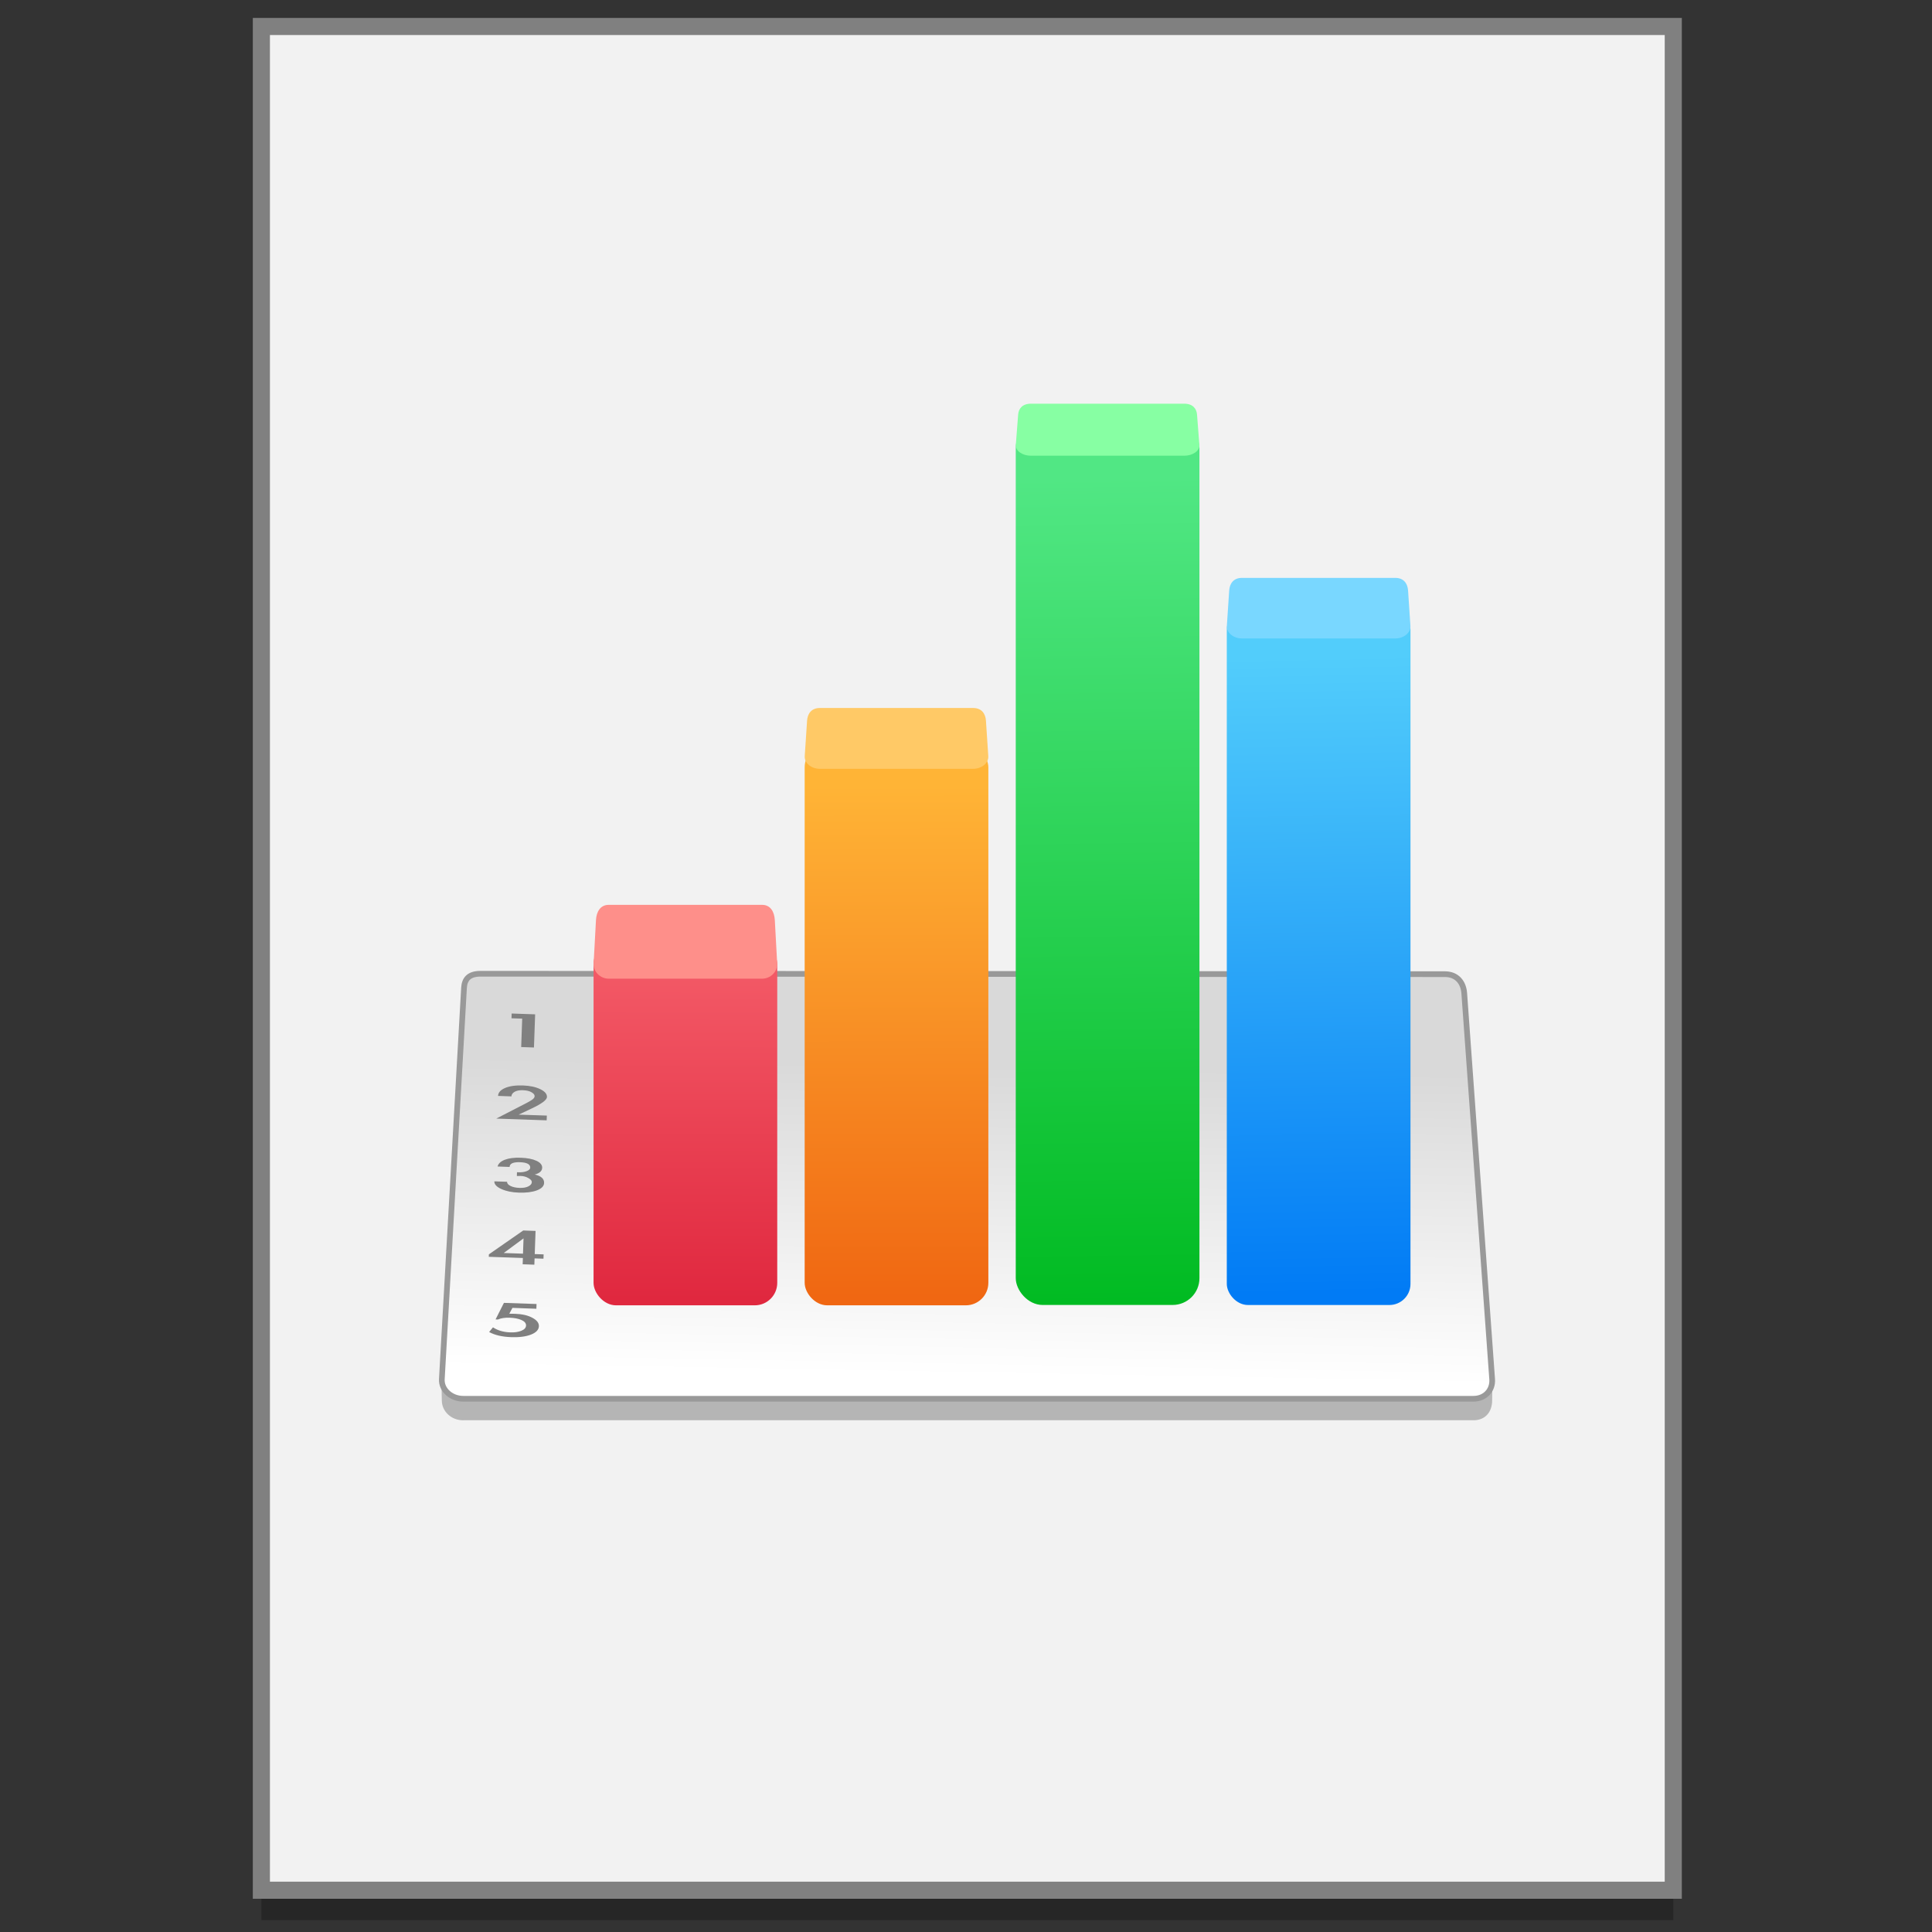<?xml version="1.0" encoding="UTF-8" standalone="no"?>
<!-- Created with Inkscape (http://www.inkscape.org/) -->

<svg
   xmlns:osb="http://www.openswatchbook.org/uri/2009/osb"
   xmlns:dc="http://purl.org/dc/elements/1.1/"
   xmlns:cc="http://creativecommons.org/ns#"
   xmlns:rdf="http://www.w3.org/1999/02/22-rdf-syntax-ns#"
   xmlns:svg="http://www.w3.org/2000/svg"
   xmlns="http://www.w3.org/2000/svg"
   xmlns:xlink="http://www.w3.org/1999/xlink"
   xmlns:sodipodi="http://sodipodi.sourceforge.net/DTD/sodipodi-0.dtd"
   xmlns:inkscape="http://www.inkscape.org/namespaces/inkscape"
   width="128"
   height="128"
   viewBox="0 0 33.867 33.867"
   version="1.1"
   id="svg8"
   inkscape:version="0.92.2 5c3e80d, 2017-08-06"
   sodipodi:docname="application-vnd.oasis.opendocument.chart.svg">
  <rect x="0" y="0" width="33.867" height="33.867" fill="#333333" stroke="none"/>
  <defs
     id="defs2">
    <linearGradient
       id="linearGradient1830">
      <stop
         id="stop1826"
         style="stop-color:#d9d9d9;stop-opacity:1"
         offset="0" />
      <stop
         id="stop1828"
         style="stop-color:#ffffff;stop-opacity:1;"
         offset="1" />
    </linearGradient>
    <linearGradient
       osb:paint="solid"
       id="linearGradient6987">
      <stop
         id="stop6985"
         offset="0"
         style="stop-color:#77d2fb;stop-opacity:1;" />
    </linearGradient>
    <linearGradient
       id="linearGradient865"
       inkscape:collect="always">
      <stop
         id="stop861"
         offset="0"
         style="stop-color:#017bf5;stop-opacity:1" />
      <stop
         id="stop863"
         offset="1"
         style="stop-color:#52cdfb;stop-opacity:1" />
    </linearGradient>
    <linearGradient
       id="linearGradient857"
       inkscape:collect="always">
      <stop
         id="stop853"
         offset="0"
         style="stop-color:#01bb22;stop-opacity:1" />
      <stop
         id="stop855"
         offset="1"
         style="stop-color:#51e784;stop-opacity:1" />
    </linearGradient>
    <linearGradient
       id="linearGradient849"
       inkscape:collect="always">
      <stop
         id="stop845"
         offset="0"
         style="stop-color:#f06712;stop-opacity:1" />
      <stop
         id="stop847"
         offset="1"
         style="stop-color:#ffb436;stop-opacity:1" />
    </linearGradient>
    <linearGradient
       id="linearGradient839"
       inkscape:collect="always">
      <stop
         style="stop-color:#f35966;stop-opacity:1"
         offset="0"
         id="stop837" />
      <stop
         style="stop-color:#e0283f;stop-opacity:1"
         offset="1"
         id="stop835" />
    </linearGradient>
    <linearGradient
       gradientTransform="matrix(0.138,0,0,0.14,34.954,315.435)"
       gradientUnits="userSpaceOnUse"
       y2="-166.643"
       x2="-194.661"
       y1="-239.97"
       x1="-194.481"
       id="linearGradient841"
       xlink:href="#linearGradient839"
       inkscape:collect="always" />
    <linearGradient
       gradientTransform="matrix(0.138,0,0,0.14,34.954,315.435)"
       gradientUnits="userSpaceOnUse"
       y2="-280.652"
       x2="-145.576"
       y1="-167.259"
       x1="-145.395"
       id="linearGradient851"
       xlink:href="#linearGradient849"
       inkscape:collect="always" />
    <linearGradient
       gradientTransform="matrix(0.138,0,0,0.14,34.954,315.435)"
       gradientUnits="userSpaceOnUse"
       y2="-348.974"
       x2="-101.025"
       y1="-166.034"
       x1="-98.577"
       id="linearGradient859"
       xlink:href="#linearGradient857"
       inkscape:collect="always" />
    <linearGradient
       gradientTransform="matrix(0.138,0,0,0.14,34.954,315.435)"
       gradientUnits="userSpaceOnUse"
       y2="-309.355"
       x2="-52.706"
       y1="-167.992"
       x1="-50.258"
       id="linearGradient867"
       xlink:href="#linearGradient865"
       inkscape:collect="always" />
    <linearGradient
       gradientTransform="matrix(0.138,0,0,0.14,34.954,315.435)"
       gradientUnits="userSpaceOnUse"
       y2="-149.554"
       x2="-124.834"
       y1="-218.511"
       x1="-123.606"
       id="linearGradient875"
       xlink:href="#linearGradient1830"
       inkscape:collect="always" />
  </defs>
  <sodipodi:namedview
     id="base"
     pagecolor="#ffffff"
     bordercolor="#666666"
     borderopacity="1.0"
     inkscape:pageopacity="0.0"
     inkscape:pageshadow="2"
     inkscape:zoom="5.6"
     inkscape:cx="77.631876"
     inkscape:cy="78.931381"
     inkscape:document-units="mm"
     inkscape:current-layer="layer1"
     showgrid="false"
     units="px"
     inkscape:window-width="1600"
     inkscape:window-height="814"
     inkscape:window-x="0"
     inkscape:window-y="0"
     inkscape:window-maximized="1"
     showguides="false" />
  <g
     inkscape:label="Layer 1"
     inkscape:groupmode="layer"
     id="layer1"
     transform="translate(0,-263.133)">
    <g
       id="g3399"
       transform="matrix(0.99,0,0,0.99,-70.183,2.585)"
       style="stroke-width:1.01">
      <rect
         style="opacity:0.25;fill:#000000;fill-opacity:1;fill-rule:nonzero;stroke:none;stroke-width:0.303;stroke-linecap:round;stroke-miterlimit:4;stroke-dasharray:none;stroke-dashoffset:0;stroke-opacity:1"
         id="rect3356"
         width="25"
         height="33"
         x="75.52"
         y="264.178" />
      <g
         transform="matrix(0.536,0,0,0.537,-233.357,-13.76)"
         id="layer1-4-3"
         inkscape:label="Capa 1"
         inkscape:transform-center-x="5.4653607"
         inkscape:transform-center-y="-9.4924686"
         style="stroke-width:4.127">
        <g
           transform="translate(0.42,0.035)"
           inkscape:label="Capa 1"
           id="layer1-3-65-9"
           style="stroke-width:4.127" />
      </g>
      <g
         transform="matrix(0.536,0,0,0.537,-236.263,-13.76)"
         id="layer1-4"
         inkscape:label="Capa 1"
         inkscape:transform-center-x="5.4653607"
         inkscape:transform-center-y="-9.4924686"
         style="stroke-width:4.127">
        <g
           transform="translate(0.42,0.035)"
           inkscape:label="Capa 1"
           id="layer1-3-65"
           style="stroke-width:4.127" />
      </g>
      <rect
         y="263.649"
         x="75.52"
         height="33"
         width="25"
         id="rect3338"
         style="opacity:1;fill:#f2f2f2;fill-opacity:1;fill-rule:nonzero;stroke:#808080;stroke-width:0.303;stroke-linecap:round;stroke-miterlimit:4;stroke-dasharray:none;stroke-dashoffset:0;stroke-opacity:1" />
      <g
         style="stroke-width:1.771"
         inkscape:label="Layer 1"
         id="layer1-2"
         transform="matrix(0.57,0,0,0.57,78.362,119.69)">
        <path
           style="opacity:0.25;fill:#000000;fill-opacity:1;stroke:none;stroke-width:1.521;stroke-miterlimit:4;stroke-dasharray:none;stroke-opacity:1"
           d="m 1.283,295.856 h 31.382 c 0.368,0 0.578,-0.255 0.582,-0.61 l 0.007,-0.556 -2.606,-11.432 c -0.075,-0.331 -0.337,-0.592 -0.705,-0.592 l -25.956,-0.013 c -0.368,-1.4e-4 -0.638,0.188 -0.692,0.437 l -2.686,11.562 0.01,0.595 c 0.006,0.338 0.296,0.61 0.664,0.61 z"
           id="path962"
           inkscape:connector-curvature="0"
           sodipodi:nodetypes="csscsssscssc" />
        <path
           sodipodi:nodetypes="sssssssss"
           inkscape:connector-curvature="0"
           id="path964"
           d="m 1.283,295.188 h 31.382 c 0.368,0 0.607,-0.272 0.582,-0.61 l -0.867,-11.988 c -0.024,-0.339 -0.232,-0.592 -0.6,-0.592 l -29.961,-0.013 c -0.368,-1.4e-4 -0.496,0.182 -0.51,0.437 l -0.689,12.156 c -0.019,0.339 0.296,0.61 0.664,0.61 z"
           style="opacity:1;fill:url(#linearGradient875);fill-opacity:1;stroke:#999999;stroke-width:0.177;stroke-miterlimit:4;stroke-dasharray:none;stroke-opacity:1" />
        <rect
           style="opacity:1;fill:url(#linearGradient841);fill-opacity:1;stroke:none;stroke-width:0.177;stroke-miterlimit:4;stroke-dasharray:none;stroke-opacity:1"
           id="rect933"
           width="5.706"
           height="11.299"
           x="5.333"
           y="280.986"
           ry="0.697" />
        <path
           style="opacity:1;fill:#fe8f8a;fill-opacity:1;stroke:none;stroke-width:0.177;stroke-miterlimit:4;stroke-dasharray:none;stroke-opacity:1"
           d="M 5.803,279.845 H 10.569 c 0.259,0 0.381,0.213 0.395,0.477 l 0.073,1.339 c 0.014,0.264 -0.209,0.477 -0.468,0.477 H 5.803 c -0.259,0 -0.482,-0.213 -0.468,-0.477 l 0.073,-1.339 c 0.014,-0.264 0.136,-0.477 0.395,-0.477 z"
           id="rect935"
           inkscape:connector-curvature="0"
           sodipodi:nodetypes="sssssssss" />
        <rect
           ry="0.7"
           y="274.871"
           x="11.891"
           height="17.414"
           width="5.706"
           id="rect944"
           style="opacity:1;fill:url(#linearGradient851);fill-opacity:1;stroke:none;stroke-width:0.177;stroke-miterlimit:4;stroke-dasharray:none;stroke-opacity:1" />
        <path
           sodipodi:nodetypes="sssssssss"
           inkscape:connector-curvature="0"
           id="path946"
           d="m 12.361,273.73 h 4.766 c 0.259,0 0.381,0.175 0.395,0.393 l 0.073,1.103 c 0.014,0.217 -0.209,0.393 -0.468,0.393 h -4.766 c -0.259,0 -0.482,-0.175 -0.468,-0.393 l 0.073,-1.103 c 0.014,-0.217 0.136,-0.393 0.395,-0.393 z"
           style="opacity:1;fill:#ffc966;fill-opacity:1;stroke:none;stroke-width:0.177;stroke-miterlimit:4;stroke-dasharray:none;stroke-opacity:1" />
        <rect
           style="opacity:1;fill:url(#linearGradient859);fill-opacity:1;stroke:none;stroke-width:0.177;stroke-miterlimit:4;stroke-dasharray:none;stroke-opacity:1"
           id="rect954"
           width="5.706"
           height="27.447"
           x="18.448"
           y="264.827"
           ry="0.832" />
        <path
           style="opacity:1;fill:#87ffa3;fill-opacity:1;stroke:none;stroke-width:0.177;stroke-miterlimit:4;stroke-dasharray:none;stroke-opacity:1"
           d="m 18.918,264.277 h 4.766 c 0.259,0 0.381,0.15 0.395,0.336 l 0.073,0.944 c 0.014,0.186 -0.209,0.336 -0.468,0.336 h -4.766 c -0.259,0 -0.482,-0.15 -0.468,-0.336 l 0.073,-0.944 c 0.014,-0.186 0.136,-0.336 0.395,-0.336 z"
           id="path956"
           inkscape:connector-curvature="0"
           sodipodi:nodetypes="sssssssss" />
        <rect
           ry="0.655"
           y="270.644"
           x="25.004"
           height="21.631"
           width="5.706"
           id="rect958"
           style="opacity:1;fill:url(#linearGradient867);fill-opacity:1;stroke:none;stroke-width:0.177;stroke-miterlimit:4;stroke-dasharray:none;stroke-opacity:1" />
        <path
           sodipodi:nodetypes="sssssssss"
           inkscape:connector-curvature="0"
           id="path960"
           d="m 25.474,269.688 h 4.766 c 0.259,0 0.381,0.175 0.395,0.391 l 0.073,1.099 c 0.014,0.216 -0.209,0.391 -0.468,0.391 h -4.766 c -0.259,0 -0.482,-0.175 -0.468,-0.391 l 0.073,-1.099 c 0.014,-0.216 0.136,-0.391 0.395,-0.391 z"
           style="opacity:1;fill:#79d7ff;fill-opacity:1;stroke:none;stroke-width:0.177;stroke-miterlimit:4;stroke-dasharray:none;stroke-opacity:1" />
        <g
           aria-label="1 2 3 4 5"
           transform="matrix(1.526,0.053,-0.024,0.675,7.761,-4.486)"
           style="font-style:normal;font-weight:normal;font-size:2.514px;line-height:1.25;font-family:sans-serif;letter-spacing:0px;word-spacing:0px;fill:#808080;fill-opacity:1;stroke:none;stroke-width:0.462"
           id="text901">
          <path
             d="m 3.441,426.181 v -0.219 h 0.478 v 1.526 H 3.659 v -1.308 z"
             style="font-style:normal;font-variant:normal;font-weight:normal;font-stretch:normal;font-family:'Apple LiGothic';-inkscape-font-specification:'Apple LiGothic';fill:#808080;fill-opacity:1;stroke-width:0.462"
             id="path911"
             inkscape:connector-curvature="0" />
          <path
             d="m 4.23,430.597 v 0.219 H 3.204 l 0.387,-0.49 q 0.277,-0.342 0.324,-0.427 0.05,-0.088 0.05,-0.143 0.003,-0.015 0.003,-0.03 0,-0.101 -0.068,-0.179 -0.065,-0.078 -0.173,-0.078 -0.108,0 -0.171,0.088 -0.06,0.088 -0.06,0.214 H 3.224 q 0,-0.226 0.133,-0.372 0.136,-0.148 0.367,-0.148 0.209,0 0.352,0.141 0.143,0.141 0.143,0.352 0,0.199 -0.304,0.553 l -0.259,0.302 z"
             style="font-style:normal;font-variant:normal;font-weight:normal;font-stretch:normal;font-family:'Apple LiGothic';-inkscape-font-specification:'Apple LiGothic';fill:#808080;fill-opacity:1;stroke-width:0.462"
             id="path913"
             inkscape:connector-curvature="0" />
          <path
             d="m 3.265,433.016 q 0.02,-0.204 0.143,-0.322 0.123,-0.118 0.322,-0.118 0.201,0 0.322,0.116 0.121,0.116 0.121,0.314 0,0.221 -0.146,0.319 0.196,0.086 0.196,0.372 0,0.221 -0.143,0.355 -0.141,0.131 -0.365,0.131 -0.209,0 -0.357,-0.138 -0.148,-0.138 -0.148,-0.342 h 0.259 q 0,0.111 0.073,0.186 0.073,0.075 0.184,0.075 0.113,0 0.179,-0.083 0.068,-0.083 0.068,-0.201 0,-0.098 -0.073,-0.181 -0.07,-0.086 -0.161,-0.086 -0.01,0 -0.02,0.003 l -0.055,0.005 v -0.173 h 0.033 q 0.096,0 0.163,-0.065 0.07,-0.068 0.07,-0.166 0,-0.234 -0.211,-0.234 -0.209,0 -0.209,0.234 z"
             style="font-style:normal;font-variant:normal;font-weight:normal;font-stretch:normal;font-family:'Apple LiGothic';-inkscape-font-specification:'Apple LiGothic';fill:#808080;fill-opacity:1;stroke-width:0.462"
             id="path915"
             inkscape:connector-curvature="0" />
          <path
             d="m 4.265,436.982 v 0.199 H 4.084 v 0.289 H 3.846 v -0.289 H 3.152 v -0.113 l 0.681,-1.152 h 0.251 v 1.066 z m -0.42,-0.704 -0.392,0.704 h 0.392 z"
             style="font-style:normal;font-variant:normal;font-weight:normal;font-stretch:normal;font-family:'Apple LiGothic';-inkscape-font-specification:'Apple LiGothic';fill:#808080;fill-opacity:1;stroke-width:0.462"
             id="path917"
             inkscape:connector-curvature="0" />
          <path
             d="m 3.67,439.49 -0.06,0.274 0.118,-0.005 q 0.219,0 0.355,0.156 0.138,0.153 0.138,0.375 0,0.246 -0.153,0.397 -0.153,0.151 -0.402,0.151 -0.277,0 -0.453,-0.201 l 0.075,-0.221 q 0.146,0.204 0.357,0.204 0.131,0 0.221,-0.09 0.093,-0.093 0.093,-0.249 0,-0.158 -0.096,-0.246 -0.096,-0.088 -0.241,-0.088 -0.146,0 -0.239,0.101 h -0.048 l 0.158,-0.774 h 0.664 v 0.219 z"
             style="font-style:normal;font-variant:normal;font-weight:normal;font-stretch:normal;font-family:'Apple LiGothic';-inkscape-font-specification:'Apple LiGothic';fill:#808080;fill-opacity:1;stroke-width:0.462"
             id="path919"
             inkscape:connector-curvature="0" />
        </g>
      </g>
    </g>
  </g>
</svg>
